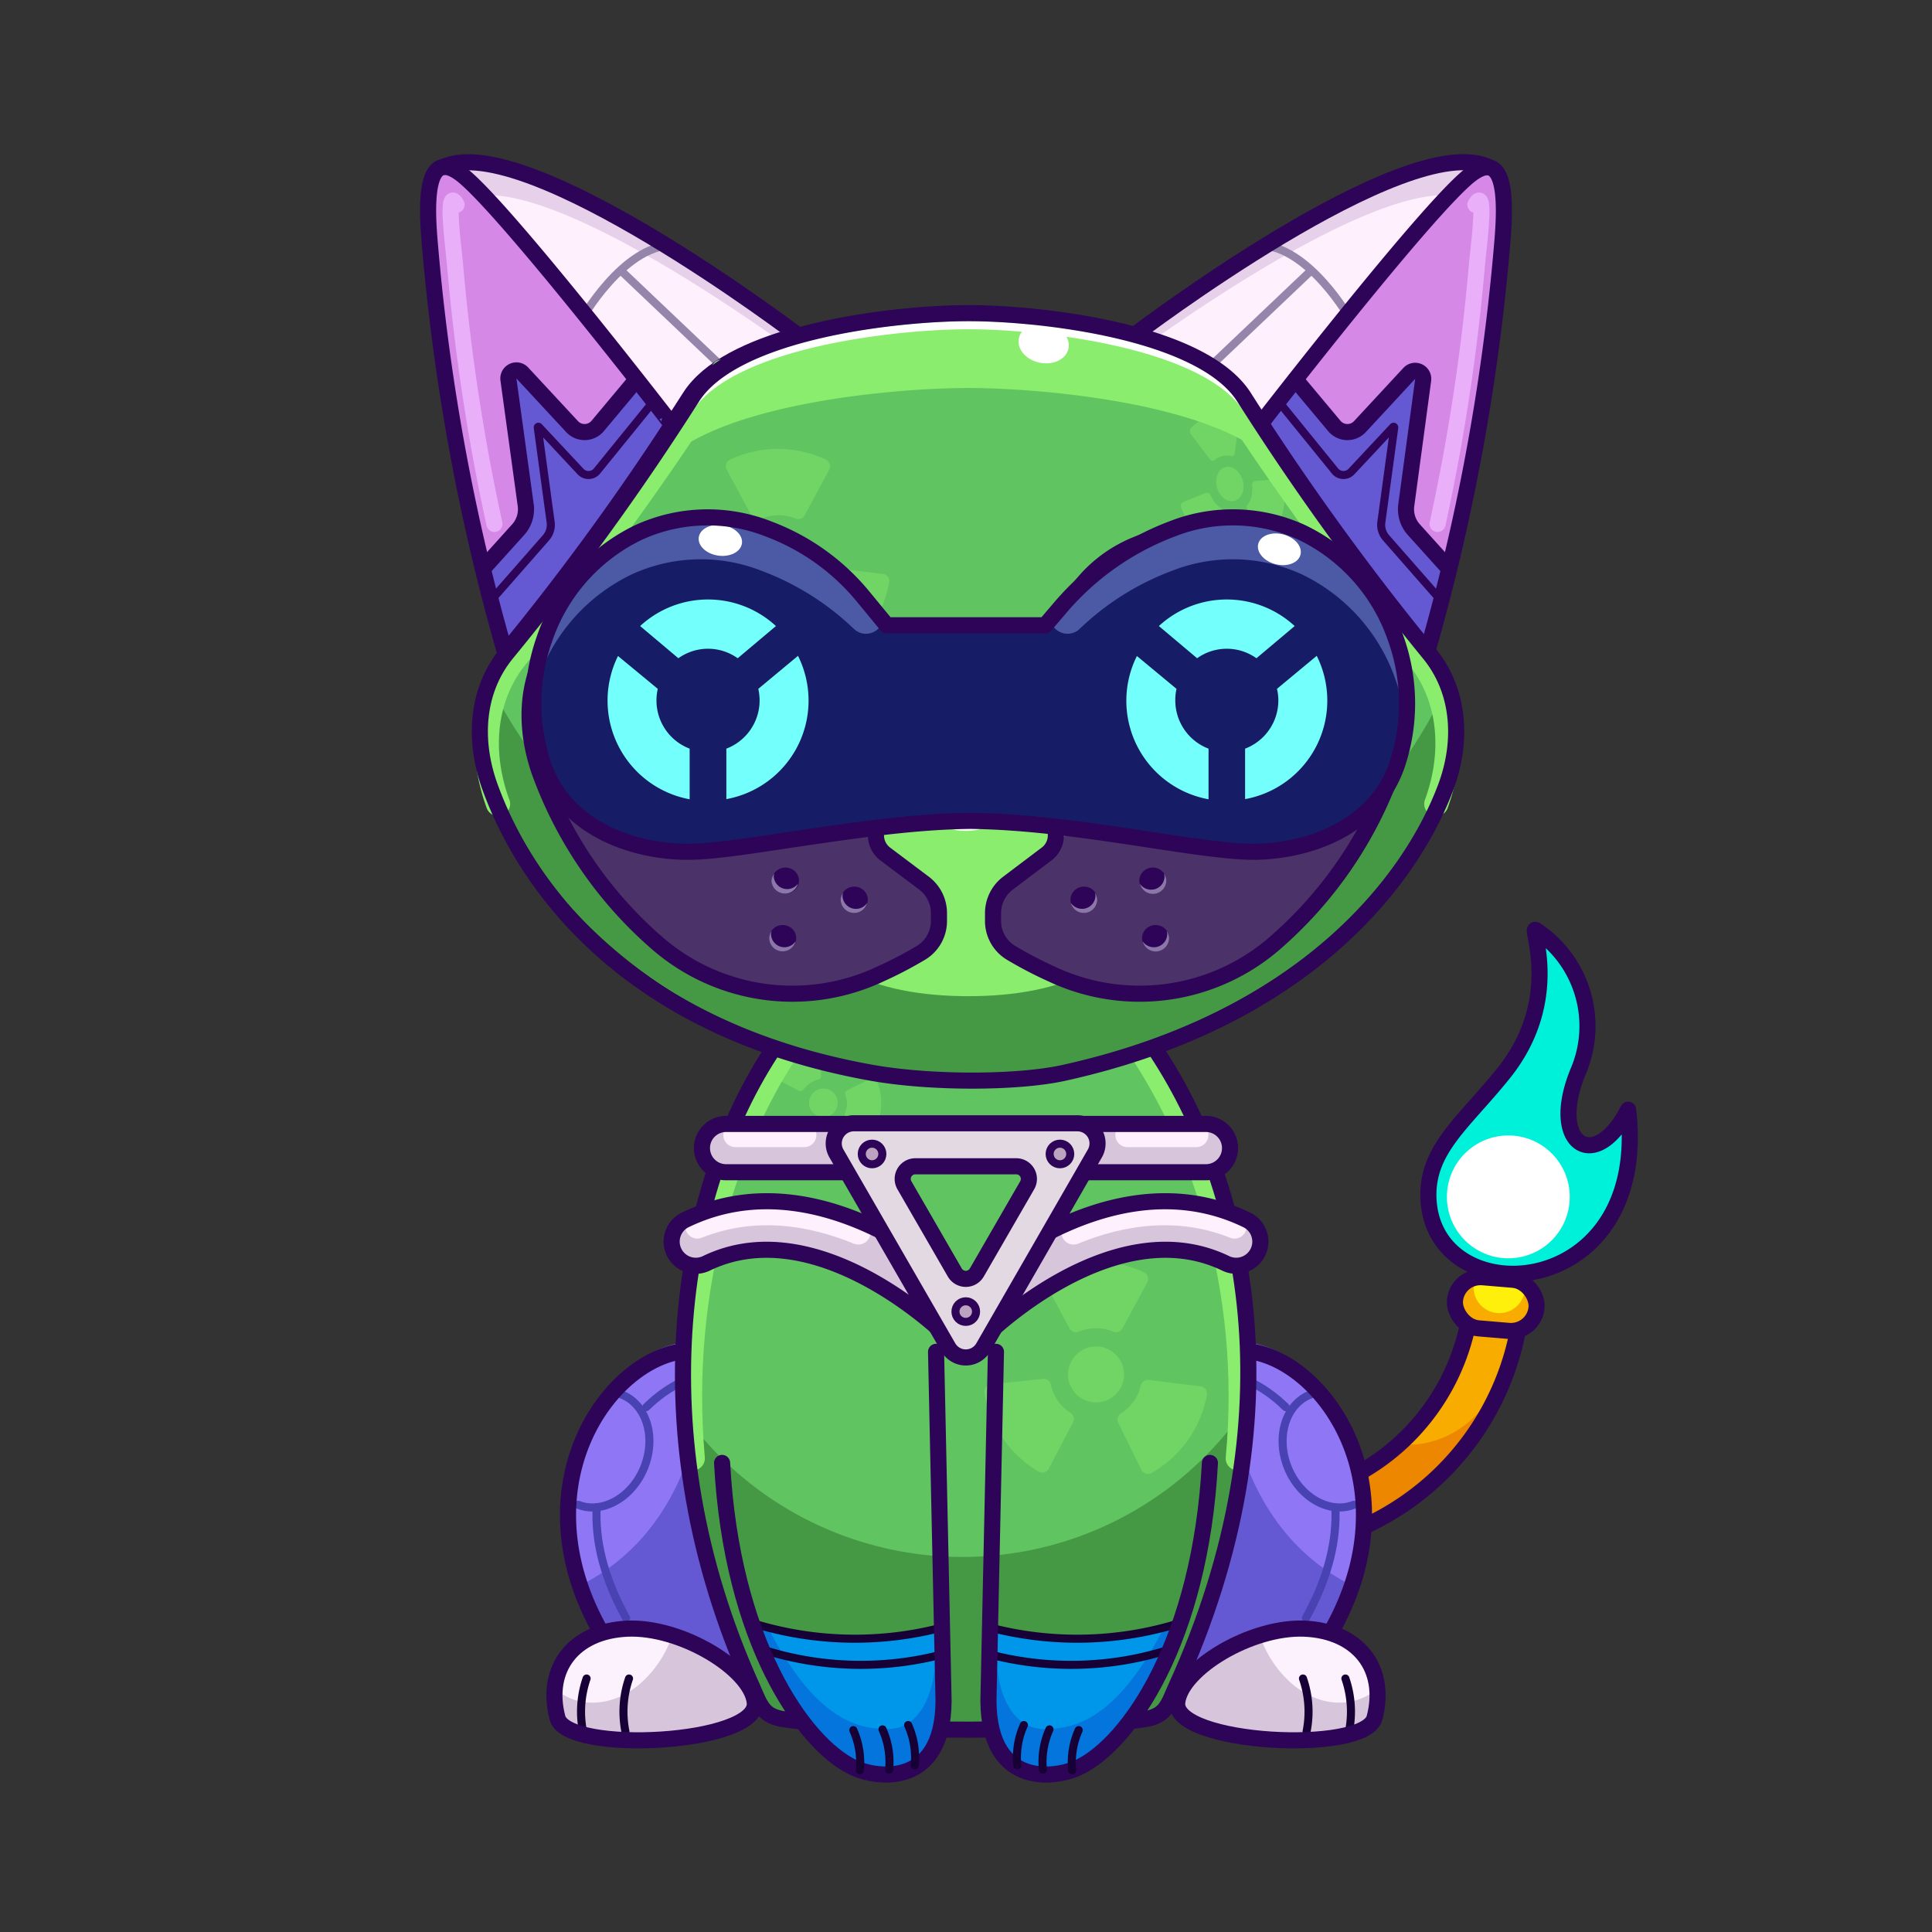 <svg xmlns="http://www.w3.org/2000/svg" viewBox="0 0 240 240">
  <rect x="0" y="0" width="240" height="240" fill="#333333" stroke="none"/>
  <svg id="tail" xmlns="http://www.w3.org/2000/svg" viewBox="0 0 240 240"><defs><style>.prefix__24YPWe06P_cls-1{fill:#f9ac00;}.prefix__24YPWe06P_cls-2{fill:#ed8700;}.prefix__24YPWe06P_cls-3{fill:#00f1d9;}.prefix__24YPWe06P_cls-4{fill:#fff;}.prefix__24YPWe06P_cls-5{fill:none;stroke:#2d0457;stroke-linecap:round;stroke-linejoin:round;stroke-width:2px;}.prefix__24YPWe06P_cls-6{fill:#fff00c;}</style></defs><g id="_01" data-name="01"><path class="prefix__24YPWe06P_cls-1" d="M152.82,192.58l.49-6.21a27.49,27.49,0,0,0,29.52-25.22l6.22.48A33.73,33.73,0,0,1,152.82,192.58Z"/><path class="prefix__24YPWe06P_cls-2" d="M176.43,179.37a7.45,7.45,0,0,1-2.54-.05,27.42,27.42,0,0,1-20.58,7.05l-.49,6.21a33.74,33.74,0,0,0,34.94-24C185.68,173.86,182.34,178.47,176.43,179.37Z"/><path class="prefix__24YPWe06P_cls-3" d="M196.09,133v0a14.31,14.31,0,0,0-5.31-17.47c-.83-.54,3.39,8.52-3.95,17.73-5,6.24-9.65,9.5-9.38,15.66.65,14.5,27.63,13,24.8-11.07C198.12,145.92,192.26,142.12,196.09,133Z"/><circle class="prefix__24YPWe06P_cls-4" cx="187.37" cy="148.68" r="7.63"/><path class="prefix__24YPWe06P_cls-5" d="M196.09,133v0a14.31,14.31,0,0,0-5.31-17.47c-.83-.54,3.39,8.52-3.95,17.73-5,6.24-9.65,9.5-9.38,15.66.65,14.5,27.63,13,24.8-11.07C198.12,145.92,192.26,142.12,196.09,133Z"/><path class="prefix__24YPWe06P_cls-5" d="M152.82,192.58l.49-6.21a27.49,27.49,0,0,0,29.52-25.22l6.22.48A33.73,33.73,0,0,1,152.82,192.58Z"/><rect class="prefix__24YPWe06P_cls-1" x="180.74" y="158.8" width="10.17" height="6.37" rx="3.19" transform="translate(14.22 -15) rotate(4.81)"/><path class="prefix__24YPWe06P_cls-6" d="M188.81,159.14c-1.73-.32-3.47-.58-5.21-.83a3.23,3.23,0,0,0-.54,1.5,3.19,3.19,0,0,0,6.35.54,3.31,3.31,0,0,0-.12-1.14Z"/><rect class="prefix__24YPWe06P_cls-5" x="180.74" y="158.8" width="10.17" height="6.37" rx="3.19" transform="translate(14.22 -15) rotate(4.81)"/></g></svg>
<svg id="ears" xmlns="http://www.w3.org/2000/svg" viewBox="0 0 240 240"><defs><style>.prefix_bXUrWaCcrH_cls-1{fill:#fff0fe;}.prefix_bXUrWaCcrH_cls-2{fill:#e6d0ea;}.prefix_bXUrWaCcrH_cls-3{fill:#d588e5;}.prefix_bXUrWaCcrH_cls-4{fill:#6559d3;}.prefix_bXUrWaCcrH_cls-5,.prefix_bXUrWaCcrH_cls-6,.prefix_bXUrWaCcrH_cls-7,.prefix_bXUrWaCcrH_cls-8{fill:none;}.prefix_bXUrWaCcrH_cls-5{stroke:#9685aa;stroke-miterlimit:10;}.prefix_bXUrWaCcrH_cls-6,.prefix_bXUrWaCcrH_cls-8{stroke:#2d0457;}.prefix_bXUrWaCcrH_cls-6,.prefix_bXUrWaCcrH_cls-7,.prefix_bXUrWaCcrH_cls-8{stroke-linecap:round;stroke-linejoin:round;}.prefix_bXUrWaCcrH_cls-6,.prefix_bXUrWaCcrH_cls-7{stroke-width:2px;}.prefix_bXUrWaCcrH_cls-7{stroke:#eaaff9;}</style></defs><g id="_07" data-name="07"><path class="prefix_bXUrWaCcrH_cls-1" d="M56.29,20.35A1.11,1.11,0,0,0,56,22L68.26,38.18,80.53,54.49a1.12,1.12,0,0,0,1.83,0c1.09-1.65,2.21-3.35,3.34-5.12,2.32-3.63,7.54-6.08,13.4-7.7h0S67.74,17.79,56.29,20.35Z"/><path class="prefix_bXUrWaCcrH_cls-2" d="M58.71,24.43c8.71-1.94,28.95,11.4,38.13,17.88.74-.24,1.5-.46,2.26-.68h0S67.74,17.79,56.29,20.35A1.11,1.11,0,0,0,56,22l2.28,3A1.08,1.08,0,0,1,58.71,24.43Z"/><path class="prefix_bXUrWaCcrH_cls-3" d="M83.48,53l-.17-.64S62.85,25.86,57.5,21.7,53.34,28,53.63,31.38a263.81,263.81,0,0,0,9.25,49.71A318.25,318.25,0,0,0,83.48,53Z"/><path class="prefix_bXUrWaCcrH_cls-4" d="M60.18,70.44l-.16.27c.81,3.32,1.71,6.79,2.73,10.38A318.62,318.62,0,0,0,83.34,53l-.17-.64s-1.62-2.1-4.06-5.2h0l-4.81,5.75a2.12,2.12,0,0,1-3.18.09l-6.19-6.63a1,1,0,0,0-1.72.82L65.27,62.8a3.8,3.8,0,0,1-1,3Z"/><path class="prefix_bXUrWaCcrH_cls-5" d="M72.22,39.72s5.13-9.12,11.26-9.26"/><path class="prefix_bXUrWaCcrH_cls-6" d="M99.1,41.63S65.34,16,55.08,20.74"/><path class="prefix_bXUrWaCcrH_cls-6" d="M60.18,70.44l4.14-4.59a3.8,3.8,0,0,0,1-3L63.16,47.15a1,1,0,0,1,1.72-.82L71.07,53a2.12,2.12,0,0,0,3.18-.09l4.81-5.75"/><line class="prefix_bXUrWaCcrH_cls-5" x1="77.09" y1="33.57" x2="89.49" y2="45.35"/><path class="prefix_bXUrWaCcrH_cls-6" d="M83.34,53l-.17-.64S62.72,25.86,57.37,21.7,53.21,28,53.49,31.38a264.19,264.19,0,0,0,9.26,49.71A318.62,318.62,0,0,0,83.34,53Z"/><path class="prefix_bXUrWaCcrH_cls-6" d="M99.1,41.63C93.24,43.25,88,45.7,85.7,49.33c-.79,1.24-1.58,2.45-2.36,3.63"/><path class="prefix_bXUrWaCcrH_cls-7" d="M56.72,25.43c-1.45-2.61-.36,5.5-.19,7.48a251.94,251.94,0,0,0,4.89,32.17"/><path class="prefix_bXUrWaCcrH_cls-8" d="M61,74.58l6.79-7.74a2.44,2.44,0,0,0,.61-2L66.8,53.1a.08.08,0,0,1,.14-.06l5.17,5.53a1.36,1.36,0,0,0,2,0l7.07-8.71"/><path class="prefix_bXUrWaCcrH_cls-1" d="M183.71,20.35A1.11,1.11,0,0,1,184,22L171.74,38.18,159.47,54.49a1.12,1.12,0,0,1-1.83,0c-1.09-1.65-2.21-3.35-3.34-5.12-2.32-3.63-7.54-6.08-13.4-7.7h0S172.26,17.79,183.71,20.35Z"/><path class="prefix_bXUrWaCcrH_cls-2" d="M181.29,24.43c-8.71-1.94-28.95,11.4-38.13,17.88-.74-.24-1.5-.46-2.26-.68h0s31.36-23.84,42.81-21.28A1.11,1.11,0,0,1,184,22l-2.28,3A1.08,1.08,0,0,0,181.29,24.43Z"/><path class="prefix_bXUrWaCcrH_cls-3" d="M156.52,53l.17-.64S177.15,25.86,182.5,21.7s4.16,6.32,3.87,9.68a263.81,263.81,0,0,1-9.25,49.71A318.25,318.25,0,0,1,156.52,53Z"/><path class="prefix_bXUrWaCcrH_cls-4" d="M179.82,70.44l.16.27c-.81,3.32-1.71,6.79-2.73,10.38A318.62,318.62,0,0,1,156.66,53l.17-.64s1.62-2.1,4.06-5.2h.05l4.81,5.75a2.12,2.12,0,0,0,3.18.09l6.19-6.63a1,1,0,0,1,1.72.82L174.73,62.8a3.8,3.8,0,0,0,1,3Z"/><path class="prefix_bXUrWaCcrH_cls-5" d="M167.78,39.72s-5.13-9.12-11.26-9.26"/><path class="prefix_bXUrWaCcrH_cls-6" d="M140.9,41.63s33.76-25.67,44-20.89"/><path class="prefix_bXUrWaCcrH_cls-6" d="M179.82,70.44l-4.14-4.59a3.8,3.8,0,0,1-1-3l2.11-15.65a1,1,0,0,0-1.72-.82L168.93,53a2.12,2.12,0,0,1-3.18-.09l-4.81-5.75"/><line class="prefix_bXUrWaCcrH_cls-5" x1="162.91" y1="33.57" x2="150.51" y2="45.35"/><path class="prefix_bXUrWaCcrH_cls-6" d="M156.66,53l.17-.64s20.45-26.46,25.8-30.62,4.16,6.32,3.88,9.68a264.19,264.19,0,0,1-9.26,49.71A318.62,318.62,0,0,1,156.66,53Z"/><path class="prefix_bXUrWaCcrH_cls-6" d="M140.9,41.63c5.86,1.62,11.08,4.07,13.4,7.7.79,1.24,1.58,2.45,2.36,3.63"/><path class="prefix_bXUrWaCcrH_cls-7" d="M183.28,25.43c1.45-2.61.36,5.5.19,7.48a251.94,251.94,0,0,1-4.89,32.17"/><path class="prefix_bXUrWaCcrH_cls-8" d="M179,74.58l-6.79-7.74a2.44,2.44,0,0,1-.61-2L173.2,53.1a.08.08,0,0,0-.14-.06l-5.17,5.53a1.36,1.36,0,0,1-2,0l-7.07-8.71"/></g></svg>
<svg id="legs" xmlns="http://www.w3.org/2000/svg" viewBox="0 0 240 240"><defs><style>.prefix_CAe4dKnEvM_cls-1{fill:#8e76f4;}.prefix_CAe4dKnEvM_cls-2,.prefix_CAe4dKnEvM_cls-4,.prefix_CAe4dKnEvM_cls-7{fill:none;stroke-linecap:round;stroke-linejoin:round;}.prefix_CAe4dKnEvM_cls-2{stroke:#4842b2;}.prefix_CAe4dKnEvM_cls-3{fill:#6559d3;}.prefix_CAe4dKnEvM_cls-4{stroke:#2d0457;stroke-width:2px;}.prefix_CAe4dKnEvM_cls-5{fill:#fcf2fd;}.prefix_CAe4dKnEvM_cls-6{fill:#d7c6db;}.prefix_CAe4dKnEvM_cls-7{stroke:#170035;}</style></defs><g id="_01" data-name="01"><path class="prefix_CAe4dKnEvM_cls-1" d="M88.86,166.59a16.87,16.87,0,0,0-4.85.34c-10.34,2.22-21.75,21.25-4.72,41.29l22.64-.21Z"/><path class="prefix_CAe4dKnEvM_cls-2" d="M71.83,186.93c3,1.19,6.73-.91,8.22-4.7s.21-7.82-2.85-9"/><path class="prefix_CAe4dKnEvM_cls-3" d="M88.86,166.59q-.47,0-.93,0c-.33,12.3-4.25,24.25-15.53,30.2a38.22,38.22,0,0,0,6.89,11.46l22.64-.21Z"/><path class="prefix_CAe4dKnEvM_cls-4" d="M88.86,167.62A17.23,17.23,0,0,0,84,168c-10.34,2.23-21.75,21.25-4.72,41.29"/><path class="prefix_CAe4dKnEvM_cls-5" d="M93.76,211.49c.56,5.19-23.31,6.45-24.51,1.91-1.6-6.11,2-10.78,8.67-11.08S93.32,207.29,93.76,211.49Z"/><path class="prefix_CAe4dKnEvM_cls-6" d="M83.5,203.16a13.76,13.76,0,0,1-4.12,6.11c-3.33,2.77-7.49,3-10.46.53a10.59,10.59,0,0,0,.33,3.6c1.2,4.54,25.07,3.28,24.51-1.91C93.44,208.42,88.65,204.78,83.5,203.16Z"/><path class="prefix_CAe4dKnEvM_cls-7" d="M72.87,208.51a12.6,12.6,0,0,0-.45,6.57"/><path class="prefix_CAe4dKnEvM_cls-7" d="M78.14,208.51a12.6,12.6,0,0,0-.45,6.57"/><path class="prefix_CAe4dKnEvM_cls-2" d="M80.28,174.8c2.82-2.78,6.23-4.28,8.8-4.28"/><path class="prefix_CAe4dKnEvM_cls-2" d="M77.78,201c-2.87-5.15-3.86-9.77-3.66-13.75"/><path class="prefix_CAe4dKnEvM_cls-4" d="M93.76,211.49c.56,5.19-23.31,6.45-24.51,1.91-1.6-6.11,2-10.78,8.67-11.08S93.32,207.29,93.76,211.49Z"/><path class="prefix_CAe4dKnEvM_cls-1" d="M151.14,166.59a16.87,16.87,0,0,1,4.85.34c10.34,2.22,21.75,21.25,4.72,41.29L138.07,208Z"/><path class="prefix_CAe4dKnEvM_cls-2" d="M168.17,186.93c-3,1.19-6.73-.91-8.22-4.7s-.21-7.82,2.85-9"/><path class="prefix_CAe4dKnEvM_cls-3" d="M151.14,166.59q.47,0,.93,0c.33,12.3,4.25,24.25,15.53,30.2a38.22,38.22,0,0,1-6.89,11.46L138.07,208Z"/><path class="prefix_CAe4dKnEvM_cls-4" d="M151.14,167.62A17.23,17.23,0,0,1,156,168c10.34,2.23,21.75,21.25,4.72,41.29"/><path class="prefix_CAe4dKnEvM_cls-5" d="M146.24,211.49c-.56,5.19,23.31,6.45,24.51,1.91,1.6-6.11-2-10.78-8.67-11.08S146.68,207.29,146.24,211.49Z"/><path class="prefix_CAe4dKnEvM_cls-6" d="M156.5,203.16a13.76,13.76,0,0,0,4.12,6.11c3.33,2.77,7.49,3,10.46.53a10.59,10.59,0,0,1-.33,3.6c-1.2,4.54-25.07,3.28-24.51-1.91C146.56,208.42,151.35,204.78,156.5,203.16Z"/><path class="prefix_CAe4dKnEvM_cls-7" d="M167.13,208.51a12.6,12.6,0,0,1,.45,6.57"/><path class="prefix_CAe4dKnEvM_cls-7" d="M161.86,208.51a12.6,12.6,0,0,1,.45,6.57"/><path class="prefix_CAe4dKnEvM_cls-2" d="M159.72,174.8c-2.82-2.78-6.23-4.28-8.8-4.28"/><path class="prefix_CAe4dKnEvM_cls-2" d="M162.22,201c2.87-5.15,3.86-9.77,3.66-13.75"/><path class="prefix_CAe4dKnEvM_cls-4" d="M146.24,211.49c-.56,5.19,23.31,6.45,24.51,1.91,1.6-6.11-2-10.78-8.67-11.08S146.68,207.29,146.24,211.49Z"/></g></svg>
<svg id="body" xmlns="http://www.w3.org/2000/svg" viewBox="0 0 240 240"><defs><style>.prefix_NvSDiaKnx1_cls-1{fill:#60c460;}.prefix_NvSDiaKnx1_cls-2{fill:#459945;}.prefix_NvSDiaKnx1_cls-3,.prefix_NvSDiaKnx1_cls-4{fill:none;stroke-linecap:round;}.prefix_NvSDiaKnx1_cls-3{stroke:#8aed6e;stroke-miterlimit:10;stroke-width:3px;}.prefix_NvSDiaKnx1_cls-4{stroke:#2d0457;stroke-linejoin:round;stroke-width:2px;}.prefix_NvSDiaKnx1_cls-5{opacity:0.4;}.prefix_NvSDiaKnx1_cls-6{fill:#8aed6e;}</style></defs><g id="_03" data-name="03"><path class="prefix_NvSDiaKnx1_cls-1" d="M97.45,128.28c-12,17.69-17.3,44.53-5.5,77.82.83,2.34,1.64,6.49,4.27,6.86,12.8,1.78,36.29,1.6,47.17,0,2.63-.39,3.37-2.81,4.2-5.16,11.86-33.45,6.55-62.11-5.61-79.78"/><path class="prefix_NvSDiaKnx1_cls-2" d="M119.56,193.41A42.57,42.57,0,0,1,85.3,176.14a111.33,111.33,0,0,0,6.44,30.23c.83,2.35,1.63,6.49,4.26,6.86,12.8,1.79,36.29,1.61,47.18,0,2.63-.39,3.36-2.81,4.19-5.15A112.41,112.41,0,0,0,153.91,176,42.57,42.57,0,0,1,119.56,193.41Z"/><path class="prefix_NvSDiaKnx1_cls-3" d="M153.76,181.16c2-21.31-4.51-40.11-13.06-52.19"/><path class="prefix_NvSDiaKnx1_cls-3" d="M86.06,181.16C84.2,160.05,90.24,141,98.77,129"/><path class="prefix_NvSDiaKnx1_cls-4" d="M96.79,129.23c-12.39,17.69-17.69,48.7-3.31,80.43,1,2.28,1.34,3.56,4,3.93,13.18,1.79,33.36,1.61,44.57,0,2.7-.39,3-1.66,4-3.93,15.38-33.64,9-63-3.49-80.69"/><g class="prefix_NvSDiaKnx1_cls-5"><circle class="prefix_NvSDiaKnx1_cls-6" cx="136.15" cy="170.74" r="3.48"/><path class="prefix_NvSDiaKnx1_cls-6" d="M136.15,165a5.63,5.63,0,0,1,2.14.42.91.91,0,0,0,1.15-.41l3.07-5.69a.91.91,0,0,0-.39-1.26,14,14,0,0,0-11.94,0,.91.91,0,0,0-.39,1.26l3.07,5.69a.9.9,0,0,0,1.14.41A5.72,5.72,0,0,1,136.15,165Z"/><path class="prefix_NvSDiaKnx1_cls-6" d="M140.83,174.08a5.8,5.8,0,0,1-1.58,1.51.91.91,0,0,0-.33,1.17l2.85,5.8A.91.91,0,0,0,143,183a14,14,0,0,0,6.93-9.73.91.91,0,0,0-.8-1.05l-6.41-.8a.91.91,0,0,0-1,.69A5.78,5.78,0,0,1,140.83,174.08Z"/><path class="prefix_NvSDiaKnx1_cls-6" d="M131.4,174a5.64,5.64,0,0,1-.86-2,.91.91,0,0,0-1-.71l-6.43.67a.91.91,0,0,0-.82,1,14,14,0,0,0,6.74,9.86.92.92,0,0,0,1.26-.39l3-5.74a.91.91,0,0,0-.3-1.18A5.67,5.67,0,0,1,131.4,174Z"/></g><g class="prefix_NvSDiaKnx1_cls-5"><circle class="prefix_NvSDiaKnx1_cls-6" cx="102.28" cy="137" r="1.78"/><path class="prefix_NvSDiaKnx1_cls-6" d="M100.64,134.55a2.87,2.87,0,0,1,1-.43.46.46,0,0,0,.37-.51l-.31-3.29a.46.46,0,0,0-.53-.43,7.13,7.13,0,0,0-5.08,3.41.46.46,0,0,0,.19.64l2.93,1.55a.47.47,0,0,0,.61-.15A3,3,0,0,1,100.64,134.55Z"/><path class="prefix_NvSDiaKnx1_cls-6" d="M105.23,137.09a2.85,2.85,0,0,1-.25,1.09.46.46,0,0,0,.2.59l2.86,1.66a.46.46,0,0,0,.65-.18,7,7,0,0,0,.78-3,7.23,7.23,0,0,0-.59-3.08.48.48,0,0,0-.64-.22l-3,1.49a.46.46,0,0,0-.23.58A3.15,3.15,0,0,1,105.23,137.09Z"/><path class="prefix_NvSDiaKnx1_cls-6" d="M101.18,139.73a3,3,0,0,1-.94-.6.45.45,0,0,0-.62,0l-2.55,2.11a.48.48,0,0,0,0,.68,7.21,7.21,0,0,0,5.68,2.28.47.47,0,0,0,.42-.53l-.37-3.29a.46.46,0,0,0-.47-.41A2.88,2.88,0,0,1,101.18,139.73Z"/></g></g></svg>
<svg id="hands" xmlns="http://www.w3.org/2000/svg" viewBox="0 0 240 240"><defs><style>.prefix_HLzRXhNn13_cls-1{fill:#0096ea;}.prefix_HLzRXhNn13_cls-2{fill:#0375dd;}.prefix_HLzRXhNn13_cls-3,.prefix_HLzRXhNn13_cls-4{fill:none;stroke-linecap:round;stroke-linejoin:round;}.prefix_HLzRXhNn13_cls-3{stroke:#170035;}.prefix_HLzRXhNn13_cls-4{stroke:#2d0457;stroke-width:2px;}</style></defs><g id="_01" data-name="01"><path class="prefix_HLzRXhNn13_cls-1" d="M146,202.67c-6.67,15.53-12.63,17.3-17,17.3s-7.08-5.45-5.72-15.53c.64-4.7-.84-.73,9-.54C146.26,204.17,147.86,198.32,146,202.67Z"/><path class="prefix_HLzRXhNn13_cls-2" d="M144.75,201.9c-5.84,11.46-11,12.89-15,12.89s-6.52-4.42-6-12.63c-.36,0-.3.51-.54,2.28C121.88,214.52,124.56,220,129,220s10.36-1.77,17-17.3C147,200.38,147,200.92,144.75,201.9Z"/><path class="prefix_HLzRXhNn13_cls-3" d="M122.59,205.42a40.11,40.11,0,0,0,22.94-.59"/><path class="prefix_HLzRXhNn13_cls-3" d="M122.58,202.07a42.84,42.84,0,0,0,24.52-.62"/><path class="prefix_HLzRXhNn13_cls-4" d="M123.72,167.93l-.91,42.23c-.52,12,8.16,10.85,11.19,9.4,6.27-3,15.12-15.8,16.3-37.83"/><path class="prefix_HLzRXhNn13_cls-3" d="M126.37,219.29a9.88,9.88,0,0,1,.82-5"/><path class="prefix_HLzRXhNn13_cls-3" d="M129.55,219.83a9.88,9.88,0,0,1,.82-5"/><path class="prefix_HLzRXhNn13_cls-3" d="M133.19,219.92a9.89,9.89,0,0,1,.81-5"/><path class="prefix_HLzRXhNn13_cls-1" d="M94,202.67c6.67,15.53,12.63,17.3,17,17.3s7.08-5.45,5.72-15.53c-.64-4.7.84-.73-9-.54C93.74,204.17,92.14,198.32,94,202.67Z"/><path class="prefix_HLzRXhNn13_cls-2" d="M95.25,201.9c5.84,11.46,11,12.89,15,12.89s6.52-4.42,6-12.63c.36,0,.3.51.54,2.28C118.12,214.52,115.44,220,111,220s-10.36-1.77-17-17.3C93,200.38,93,200.92,95.25,201.9Z"/><path class="prefix_HLzRXhNn13_cls-3" d="M117.41,205.42a40.11,40.11,0,0,1-22.94-.59"/><path class="prefix_HLzRXhNn13_cls-3" d="M117.42,202.07a42.84,42.84,0,0,1-24.52-.62"/><path class="prefix_HLzRXhNn13_cls-4" d="M116.28,167.93l.91,42.23c.52,12-8.16,10.85-11.19,9.4-6.27-3-15.12-15.8-16.3-37.83"/><path class="prefix_HLzRXhNn13_cls-3" d="M113.63,219.29a9.88,9.88,0,0,0-.82-5"/><path class="prefix_HLzRXhNn13_cls-3" d="M110.45,219.83a9.88,9.88,0,0,0-.82-5"/><path class="prefix_HLzRXhNn13_cls-3" d="M106.81,219.92a9.89,9.89,0,0,0-.81-5"/></g></svg>
<svg id="necklace" xmlns="http://www.w3.org/2000/svg" viewBox="0 0 240 240"><defs><style>.prefix_XQwgRNjsAb_cls-1{fill:#d7c6db;}.prefix_XQwgRNjsAb_cls-2,.prefix_XQwgRNjsAb_cls-3,.prefix_XQwgRNjsAb_cls-6{fill:none;}.prefix_XQwgRNjsAb_cls-2{stroke:#fff0fe;stroke-width:3px;}.prefix_XQwgRNjsAb_cls-2,.prefix_XQwgRNjsAb_cls-3{stroke-linecap:round;stroke-linejoin:round;}.prefix_XQwgRNjsAb_cls-3,.prefix_XQwgRNjsAb_cls-6{stroke:#2d0457;}.prefix_XQwgRNjsAb_cls-3{stroke-width:2px;}.prefix_XQwgRNjsAb_cls-4{fill:#e3d9e2;}.prefix_XQwgRNjsAb_cls-5{fill:#bca4c1;}.prefix_XQwgRNjsAb_cls-6{stroke-miterlimit:10;}</style></defs><g id="_06" data-name="06"><path class="prefix_XQwgRNjsAb_cls-1" d="M120,167.06a3,3,0,0,1-2.11-.87,3,3,0,0,1,0-4.24c.77-.78,19.07-19,36.9-10.45a3,3,0,1,1-2.59,5.41c-14-6.71-29.88,9.1-30,9.26A3,3,0,0,1,120,167.06Z"/><path class="prefix_XQwgRNjsAb_cls-2" d="M133.36,153.1c5.92-2.42,12.94-3.56,20-.74"/><path class="prefix_XQwgRNjsAb_cls-3" d="M120,167.06a3,3,0,0,1-2.11-.87,3,3,0,0,1,0-4.24c.77-.78,19.07-19,36.9-10.45a3,3,0,1,1-2.59,5.41c-14-6.71-29.88,9.1-30,9.26A3,3,0,0,1,120,167.06Z"/><path class="prefix_XQwgRNjsAb_cls-1" d="M149.8,145.62H134.35a3,3,0,0,1,0-6H149.8a3,3,0,0,1,0,6Z"/><line class="prefix_XQwgRNjsAb_cls-2" x1="140.05" y1="141" x2="148.61" y2="141"/><path class="prefix_XQwgRNjsAb_cls-3" d="M149.8,145.62H134.35a3,3,0,0,1,0-6H149.8a3,3,0,0,1,0,6Z"/><path class="prefix_XQwgRNjsAb_cls-1" d="M120,167.06a3,3,0,0,0,2.11-.87,3,3,0,0,0,0-4.24c-.77-.78-19.07-19-36.9-10.45a3,3,0,1,0,2.59,5.41c14-6.71,29.88,9.1,30,9.26A3,3,0,0,0,120,167.06Z"/><path class="prefix_XQwgRNjsAb_cls-2" d="M106.63,153.1c-5.92-2.42-12.94-3.56-20-.74"/><path class="prefix_XQwgRNjsAb_cls-3" d="M120,167.06a3,3,0,0,0,2.11-.87,3,3,0,0,0,0-4.24c-.77-.78-19.07-19-36.9-10.45a3,3,0,1,0,2.59,5.41c14-6.71,29.88,9.1,30,9.26A3,3,0,0,0,120,167.06Z"/><path class="prefix_XQwgRNjsAb_cls-1" d="M90.2,145.62h15.45a3,3,0,0,0,0-6H90.2a3,3,0,0,0,0,6Z"/><line class="prefix_XQwgRNjsAb_cls-2" x1="91.35" y1="141" x2="99.91" y2="141"/><path class="prefix_XQwgRNjsAb_cls-3" d="M90.2,145.62h15.45a3,3,0,0,0,0-6H90.2a3,3,0,0,0,0,6Z"/><path class="prefix_XQwgRNjsAb_cls-4" d="M103.91,143.3l13.89,24.07a2.51,2.51,0,0,0,4.35,0L136,143.3a2.5,2.5,0,0,0-2.17-3.76H106.08A2.5,2.5,0,0,0,103.91,143.3Zm11.41,1.58h9.31a2.5,2.5,0,0,1,2.17,3.75l-4.65,8.06a2.51,2.51,0,0,1-4.35,0l-4.65-8.06A2.5,2.5,0,0,1,115.32,144.88Z"/><path class="prefix_XQwgRNjsAb_cls-3" d="M103.91,143.3l13.89,24.07a2.51,2.51,0,0,0,4.35,0L136,143.3a2.5,2.5,0,0,0-2.17-3.76H106.08A2.5,2.5,0,0,0,103.91,143.3Zm9.81,1.58h12.51a1.57,1.57,0,0,1,1.37,2.36l-6.26,10.84a1.58,1.58,0,0,1-2.73,0l-6.26-10.84A1.57,1.57,0,0,1,113.72,144.88Z"/><circle class="prefix_XQwgRNjsAb_cls-5" cx="131.67" cy="143.35" r="1.28"/><circle class="prefix_XQwgRNjsAb_cls-5" cx="119.97" cy="162.93" r="1.28"/><circle class="prefix_XQwgRNjsAb_cls-5" cx="108.33" cy="143.35" r="1.28"/><circle class="prefix_XQwgRNjsAb_cls-6" cx="131.67" cy="143.35" r="1.28"/><circle class="prefix_XQwgRNjsAb_cls-6" cx="119.97" cy="162.93" r="1.28"/><circle class="prefix_XQwgRNjsAb_cls-6" cx="108.33" cy="143.35" r="1.28"/></g></svg>
<svg id="head" xmlns="http://www.w3.org/2000/svg" viewBox="0 0 240 240"><defs><style>.prefix_HnzjtrIjQ-_cls-1{fill:#60c460;}.prefix_HnzjtrIjQ-_cls-2{fill:#459945;}.prefix_HnzjtrIjQ-_cls-3{fill:#8aed6e;}.prefix_HnzjtrIjQ-_cls-4{fill:#fff;}.prefix_HnzjtrIjQ-_cls-5,.prefix_HnzjtrIjQ-_cls-6,.prefix_HnzjtrIjQ-_cls-7{fill:none;stroke-linecap:round;}.prefix_HnzjtrIjQ-_cls-5{stroke:#8aed6e;stroke-width:3px;}.prefix_HnzjtrIjQ-_cls-5,.prefix_HnzjtrIjQ-_cls-6{stroke-miterlimit:10;}.prefix_HnzjtrIjQ-_cls-6{stroke:#fff;}.prefix_HnzjtrIjQ-_cls-7{stroke:#2d0457;stroke-linejoin:round;stroke-width:2px;}.prefix_HnzjtrIjQ-_cls-8{opacity:0.4;}</style></defs><g id="_03" data-name="03"><path class="prefix_HnzjtrIjQ-_cls-1" d="M177.9,82.38a3.45,3.45,0,0,1-.77-1.72,327.5,327.5,0,0,1-22.6-31.33c-5.27-8.24-25.48-10.44-34.27-10.43S91.27,41.09,86,49.33A326.87,326.87,0,0,1,63.58,80.44c-1.61,4.3-4.14,5.23-4.47,9.8,0,.28,1.7,4.08,1.72,4.36.55,2.22,1.19,4.43,1.86,6.62,6.13,11.13,19,26,45.66,32.05a55.67,55.67,0,0,0,23.83,0c29.52-6.77,42.2-24.27,47.44-35.55C180.73,92.37,181.29,86.45,177.9,82.38Z"/><path class="prefix_HnzjtrIjQ-_cls-2" d="M179.62,85.42c-5.23,11.28-17.9,28.8-47.44,35.57a55.67,55.67,0,0,1-23.83,0c-28.17-6.46-41.94-24.88-47.61-36.16-.46,2.22-1.46,3.13-1.63,5.41,0,.27,1.7,4.09,1.72,4.35.55,2.23,1.19,4.44,1.86,6.64,6.13,11.12,19,25.94,45.66,32a55.67,55.67,0,0,0,23.83,0c29.52-6.77,42.2-24.27,47.44-35.55C180.47,93.58,181,89.11,179.62,85.42Z"/><path class="prefix_HnzjtrIjQ-_cls-3" d="M174.89,77.9a335.92,335.92,0,0,1-20.36-28.57c-5.27-8.24-25.48-10.44-34.27-10.43S91.27,41.09,86,49.33C78.26,61.4,71.36,70.69,66.28,77.1c-.28.64-.57,1.27-.86,1.91,4.67-5.55,10.1-12.35,15.94-20.38,6-8.24,28.92-10.43,38.9-10.43s32.92,2.19,38.91,10.43,11.35,14.94,16.05,20.51C175.1,78.73,175,78.31,174.89,77.9Z"/><ellipse class="prefix_HnzjtrIjQ-_cls-4" cx="129.64" cy="42.65" rx="2.45" ry="3.15" transform="translate(62.34 161.38) rotate(-78.66)"/><path class="prefix_HnzjtrIjQ-_cls-5" d="M178.42,99.87c2.31-6.3,1.89-13.26-2.4-18.43a360.71,360.71,0,0,1-25.51-35.31"/><path class="prefix_HnzjtrIjQ-_cls-5" d="M61.87,99.87c-2.32-6.3-1.89-13.26,2.39-18.43A362.1,362.1,0,0,0,89.78,46.13"/><path class="prefix_HnzjtrIjQ-_cls-6" d="M175.53,79.4a337.6,337.6,0,0,1-20.59-28.57c-5.34-8.24-25.79-10.44-34.68-10.43S90.92,42.59,85.58,50.83a335.45,335.45,0,0,1-20,27.76"/><path class="prefix_HnzjtrIjQ-_cls-7" d="M132.18,133.27c29.61-6.55,43-23.58,47.46-35.6,2.08-5.67,1.7-11.93-2.16-16.58a326.53,326.53,0,0,1-22.95-31.76c-5.27-8.24-25.48-10.44-34.27-10.43S91.27,41.09,86,49.33A324.81,324.81,0,0,1,63,81.09c-3.85,4.65-4.2,10.89-2.16,16.58,4.63,12.87,17.61,30.26,47.47,35.6C115.56,134.56,126.35,134.56,132.18,133.27Z"/><path class="prefix_HnzjtrIjQ-_cls-3" d="M141.29,110.83c0,9.11-9.41,12.92-21,12.92s-21-3.81-21-12.92,9.41-16.5,21-16.5S141.29,101.72,141.29,110.83Z"/><g class="prefix_HnzjtrIjQ-_cls-8"><ellipse class="prefix_HnzjtrIjQ-_cls-3" cx="152.78" cy="60.13" rx="1.66" ry="2.17" transform="translate(-10.63 44.15) rotate(-15.9)"/><path class="prefix_HnzjtrIjQ-_cls-3" d="M151.86,56.66a2.24,2.24,0,0,1,1.06,0,.39.39,0,0,0,.46-.38l.51-3.79a.67.67,0,0,0-.38-.72,5.37,5.37,0,0,0-3-.11,5.23,5.23,0,0,0-2.55,1.5.65.65,0,0,0,0,.8l2.33,3.08a.4.4,0,0,0,.59.12A2.24,2.24,0,0,1,151.86,56.66Z"/><path class="prefix_HnzjtrIjQ-_cls-3" d="M155.48,61.61a3.22,3.22,0,0,1-.5,1.09.67.67,0,0,0,0,.74l2.24,3.18c.18.25.48.31.65.1a7.46,7.46,0,0,0,1.45-3,10.11,10.11,0,0,0,.2-3.68.57.57,0,0,0-.54-.54l-3.09.26a.45.45,0,0,0-.35.53A4.44,4.44,0,0,1,155.48,61.61Z"/><path class="prefix_HnzjtrIjQ-_cls-3" d="M151.1,62.64a4.07,4.07,0,0,1-.72-1.11.46.46,0,0,0-.57-.31l-2.87,1.15a.55.55,0,0,0-.21.72,10.63,10.63,0,0,0,2,3.16,8.06,8.06,0,0,0,2.74,2,.39.39,0,0,0,.52-.38l.45-3.81a.67.67,0,0,0-.32-.68A3.34,3.34,0,0,1,151.1,62.64Z"/></g><g class="prefix_HnzjtrIjQ-_cls-8"><circle class="prefix_HnzjtrIjQ-_cls-3" cx="96.67" cy="69.79" r="3.48"/><path class="prefix_HnzjtrIjQ-_cls-3" d="M96.67,64a5.72,5.72,0,0,1,2.15.42.9.9,0,0,0,1.14-.41L103,58.36a.91.91,0,0,0-.39-1.26,14,14,0,0,0-11.94,0,.91.91,0,0,0-.39,1.26l3.07,5.69a.91.91,0,0,0,1.15.41A5.63,5.63,0,0,1,96.67,64Z"/><path class="prefix_HnzjtrIjQ-_cls-3" d="M101.35,73.13a5.8,5.8,0,0,1-1.58,1.51.92.92,0,0,0-.33,1.17l2.85,5.8a.91.91,0,0,0,1.25.42,13.94,13.94,0,0,0,4.55-4.09,13.71,13.71,0,0,0,2.38-5.64.91.91,0,0,0-.8-1l-6.41-.8a.91.91,0,0,0-1,.69A5.78,5.78,0,0,1,101.35,73.13Z"/><path class="prefix_HnzjtrIjQ-_cls-3" d="M91.92,73a5.83,5.83,0,0,1-.86-2,.91.91,0,0,0-1-.71L83.64,71a.91.91,0,0,0-.82,1,14,14,0,0,0,6.74,9.86.92.92,0,0,0,1.26-.39l3-5.74a.9.9,0,0,0-.3-1.18A5.67,5.67,0,0,1,91.92,73Z"/></g><g class="prefix_HnzjtrIjQ-_cls-8"><circle class="prefix_HnzjtrIjQ-_cls-3" cx="147.13" cy="100.55" r="2.32"/><path class="prefix_HnzjtrIjQ-_cls-3" d="M144.25,98a4,4,0,0,1,1.16-.89.6.6,0,0,0,.29-.75l-1.49-4.05a.61.61,0,0,0-.81-.36,9.33,9.33,0,0,0-5.26,6,.61.61,0,0,0,.46.76l4.2,1a.61.61,0,0,0,.72-.39A3.74,3.74,0,0,1,144.25,98Z"/><path class="prefix_HnzjtrIjQ-_cls-3" d="M150.87,99.67a3.81,3.81,0,0,1,.06,1.46.6.6,0,0,0,.44.68l4.16,1.13a.61.61,0,0,0,.77-.44,9.34,9.34,0,0,0-1.82-7.76.61.61,0,0,0-.88-.07l-3.23,2.87a.61.61,0,0,0-.1.8A3.66,3.66,0,0,1,150.87,99.67Z"/><path class="prefix_HnzjtrIjQ-_cls-3" d="M146.67,104.36a3.79,3.79,0,0,1-1.39-.45.6.6,0,0,0-.79.18l-2.5,3.52a.6.6,0,0,0,.15.86,9.33,9.33,0,0,0,7.92,1,.62.62,0,0,0,.36-.81l-1.57-4a.6.6,0,0,0-.73-.36A3.9,3.9,0,0,1,146.67,104.36Z"/></g></g></svg>
<svg id="mask" xmlns="http://www.w3.org/2000/svg" viewBox="0 0 240 240"><defs><style>.prefix_gq8z1GdqRf_cls-1{fill:#4b3268;}.prefix_gq8z1GdqRf_cls-2{fill:#8c78a8;}.prefix_gq8z1GdqRf_cls-3{fill:#4c59a5;}.prefix_gq8z1GdqRf_cls-4{fill:none;stroke:#2d0457;stroke-linecap:round;stroke-linejoin:round;stroke-width:2px;}.prefix_gq8z1GdqRf_cls-5{fill:#fff;}.prefix_gq8z1GdqRf_cls-6{fill:#2d0457;}</style></defs><g id="_04" data-name="04"><path class="prefix_gq8z1GdqRf_cls-1" d="M114.8,109.72,110,106.11a2.89,2.89,0,0,1-1-3.35,3,3,0,0,1,1.31-1.49,16.85,16.85,0,0,1,5.9-2.16l-7.89-21.64A16.78,16.78,0,0,0,88.28,67l-1.41.37A34.06,34.06,0,0,0,69.16,78.89C65.3,83.63,65,90,67,95.8a51.22,51.22,0,0,0,14.6,21.33A25.61,25.61,0,0,0,109.35,121a49.42,49.42,0,0,0,5.11-2.67,4.61,4.61,0,0,0,2.18-4v-.94A4.67,4.67,0,0,0,114.8,109.72Z"/><path class="prefix_gq8z1GdqRf_cls-2" d="M115.38,97a18.23,18.23,0,0,0-6.45,2.39A3.36,3.36,0,0,0,107.5,101a3.27,3.27,0,0,0,.38,3.06,3.19,3.19,0,0,1,1.63-3,18.58,18.58,0,0,1,6.5-2.41Z"/><path class="prefix_gq8z1GdqRf_cls-3" d="M111.68,108.15l4.58,3.46a4.65,4.65,0,0,0-1.46-1.89l-4.16-3.14A2.85,2.85,0,0,0,111.68,108.15Z"/><path class="prefix_gq8z1GdqRf_cls-2" d="M68.66,97.84c-2-5.8-1.7-12.17,2.16-16.91A34.08,34.08,0,0,1,88.53,69.42L90,69a16.78,16.78,0,0,1,16.48,4.65A16.79,16.79,0,0,0,88.28,67l-1.41.37A34.06,34.06,0,0,0,69.16,78.89C65.3,83.63,65,90,67,95.8a50.58,50.58,0,0,0,9.37,16.06A50.31,50.31,0,0,1,68.66,97.84Z"/><path class="prefix_gq8z1GdqRf_cls-4" d="M114.8,109.72,110,106.11a2.89,2.89,0,0,1-1-3.35,3,3,0,0,1,1.31-1.49,16.85,16.85,0,0,1,5.9-2.16l-7.89-21.64A16.78,16.78,0,0,0,88.28,67l-1.41.37A34.06,34.06,0,0,0,69.16,78.89C65.3,83.63,65,90,67,95.8a51.22,51.22,0,0,0,14.6,21.33A25.61,25.61,0,0,0,109.35,121a49.42,49.42,0,0,0,5.11-2.67,4.61,4.61,0,0,0,2.18-4v-.94A4.67,4.67,0,0,0,114.8,109.72Z"/><path class="prefix_gq8z1GdqRf_cls-1" d="M125.2,109.72l4.78-3.61a2.89,2.89,0,0,0,1-3.35,3,3,0,0,0-1.31-1.49,16.85,16.85,0,0,0-5.9-2.16l7.89-21.64A16.78,16.78,0,0,1,151.72,67l1.41.37a34.06,34.06,0,0,1,17.71,11.52C174.7,83.63,175,90,173,95.8a51.22,51.22,0,0,1-14.6,21.33A25.61,25.61,0,0,1,130.65,121a49.42,49.42,0,0,1-5.11-2.67,4.61,4.61,0,0,1-2.18-4v-.94A4.67,4.67,0,0,1,125.2,109.72Z"/><path class="prefix_gq8z1GdqRf_cls-2" d="M124.62,97a18.23,18.23,0,0,1,6.45,2.39A3.36,3.36,0,0,1,132.5,101a3.27,3.27,0,0,1-.38,3.06,3.19,3.19,0,0,0-1.63-3,18.58,18.58,0,0,0-6.5-2.41Z"/><path class="prefix_gq8z1GdqRf_cls-3" d="M128.32,108.15l-4.58,3.46a4.65,4.65,0,0,1,1.46-1.89l4.16-3.14A2.85,2.85,0,0,1,128.32,108.15Z"/><path class="prefix_gq8z1GdqRf_cls-2" d="M171.34,97.84c2-5.8,1.7-12.17-2.16-16.91a34.08,34.08,0,0,0-17.71-11.51L150.05,69a16.78,16.78,0,0,0-16.48,4.65A16.79,16.79,0,0,1,151.72,67l1.41.37a34.06,34.06,0,0,1,17.71,11.52C174.7,83.63,175,90,173,95.8a50.58,50.58,0,0,1-9.37,16.06A50.31,50.31,0,0,0,171.34,97.84Z"/><path class="prefix_gq8z1GdqRf_cls-4" d="M125.2,109.72l4.78-3.61a2.89,2.89,0,0,0,1-3.35,3,3,0,0,0-1.31-1.49,16.85,16.85,0,0,0-5.9-2.16l7.89-21.64A16.78,16.78,0,0,1,151.72,67l1.41.37a34.06,34.06,0,0,1,17.71,11.52C174.7,83.63,175,90,173,95.8a51.22,51.22,0,0,1-14.6,21.33A25.61,25.61,0,0,1,130.65,121a49.42,49.42,0,0,1-5.11-2.67,4.61,4.61,0,0,1-2.18-4v-.94A4.67,4.67,0,0,1,125.2,109.72Z"/><ellipse class="prefix_gq8z1GdqRf_cls-5" cx="120" cy="101.95" rx="3.12" ry="1.27"/><ellipse class="prefix_gq8z1GdqRf_cls-6" cx="134.66" cy="111.77" rx="1.68" ry="1.63"/><path class="prefix_gq8z1GdqRf_cls-2" d="M136,110.88a1.29,1.29,0,0,1,.08.38,1.66,1.66,0,0,1-1.68,1.64,1.68,1.68,0,0,1-1.37-.74,1.64,1.64,0,0,0,1.6,1.25,1.66,1.66,0,0,0,1.68-1.64A1.57,1.57,0,0,0,136,110.88Z"/><ellipse class="prefix_gq8z1GdqRf_cls-6" cx="143.21" cy="109.4" rx="1.68" ry="1.63"/><path class="prefix_gq8z1GdqRf_cls-2" d="M144.58,108.51a1.51,1.51,0,0,1,.08.38,1.65,1.65,0,0,1-1.68,1.63,1.68,1.68,0,0,1-1.38-.74,1.67,1.67,0,0,0,3.29-.38A1.54,1.54,0,0,0,144.58,108.51Z"/><ellipse class="prefix_gq8z1GdqRf_cls-6" cx="143.55" cy="116.54" rx="1.68" ry="1.63"/><path class="prefix_gq8z1GdqRf_cls-2" d="M144.92,115.65a1.72,1.72,0,0,1,.08.38,1.66,1.66,0,0,1-1.68,1.64,1.69,1.69,0,0,1-1.38-.74,1.67,1.67,0,0,0,3.29-.39A1.57,1.57,0,0,0,144.92,115.65Z"/><ellipse class="prefix_gq8z1GdqRf_cls-6" cx="106.12" cy="111.77" rx="1.68" ry="1.63"/><path class="prefix_gq8z1GdqRf_cls-2" d="M104.74,110.88a1.72,1.72,0,0,0-.08.38,1.67,1.67,0,0,0,3.06.9,1.64,1.64,0,0,1-1.6,1.25,1.67,1.67,0,0,1-1.69-1.64A1.57,1.57,0,0,1,104.74,110.88Z"/><ellipse class="prefix_gq8z1GdqRf_cls-6" cx="97.57" cy="109.4" rx="1.68" ry="1.63"/><path class="prefix_gq8z1GdqRf_cls-2" d="M96.2,108.51a1.17,1.17,0,0,0-.08.38,1.67,1.67,0,0,0,3,.89,1.67,1.67,0,0,1-3.28-.38A1.54,1.54,0,0,1,96.2,108.51Z"/><ellipse class="prefix_gq8z1GdqRf_cls-6" cx="97.23" cy="116.54" rx="1.68" ry="1.63"/><path class="prefix_gq8z1GdqRf_cls-2" d="M95.86,115.65a1.72,1.72,0,0,0-.08.38,1.66,1.66,0,0,0,1.68,1.64,1.68,1.68,0,0,0,1.37-.74,1.64,1.64,0,0,1-1.6,1.25,1.66,1.66,0,0,1-1.68-1.64A1.57,1.57,0,0,1,95.86,115.65Z"/></g></svg>
<svg id="eyes" xmlns="http://www.w3.org/2000/svg" viewBox="0 0 240 240"><defs><style>.prefix_NBDu9K23r4_cls-1{fill:#171c66;}.prefix_NBDu9K23r4_cls-2{fill:#4c59a5;}.prefix_NBDu9K23r4_cls-3{fill:#fff;}.prefix_NBDu9K23r4_cls-4{fill:#73fffb;}.prefix_NBDu9K23r4_cls-5{fill:none;stroke:#2d0457;stroke-linecap:round;stroke-linejoin:round;stroke-width:2px;}</style></defs><g id="_02" data-name="02"><path class="prefix_NBDu9K23r4_cls-1" d="M173.38,79.3a22.71,22.71,0,0,0-11.64-13.15,20.56,20.56,0,0,0-16.13-.45h0a34,34,0,0,0-13.77,9.63l-2,2.34H110.15l-2.93-3.56a27.81,27.81,0,0,0-11.75-8.4h0a20.59,20.59,0,0,0-16.16.44A22.72,22.72,0,0,0,67.66,79.3a23.92,23.92,0,0,0-.12,15.84c2.73,7.69,10.83,10.55,17.51,10.67,3,.06,7.73-.67,13.17-1.5,6.92-1,14.77-2.25,22.23-2.34h.14c7.47.09,15.31,1.29,22.23,2.34,5.44.83,10.15,1.54,13.17,1.5,6.68-.12,14.79-3,17.51-10.67A23.92,23.92,0,0,0,173.38,79.3Z"/><path class="prefix_NBDu9K23r4_cls-2" d="M130.49,77a2.17,2.17,0,0,0,3.63,1.12,33.47,33.47,0,0,1,11.49-7.22h0a20.6,20.6,0,0,1,16.13.46,22.72,22.72,0,0,1,11.64,13.14A24.84,24.84,0,0,1,174.63,90a24.57,24.57,0,0,0-1.25-10.73,22.71,22.71,0,0,0-11.64-13.15,20.56,20.56,0,0,0-16.13-.45h0a33.76,33.76,0,0,0-13.74,9.59l-1.39,1.62Z"/><path class="prefix_NBDu9K23r4_cls-2" d="M109.7,77a2.17,2.17,0,0,1-3.63,1.12,33.47,33.47,0,0,0-11.49-7.22h0a20.58,20.58,0,0,0-16.12.46A22.73,22.73,0,0,0,66.81,84.45,24.84,24.84,0,0,0,65.56,90,24.57,24.57,0,0,1,66.81,79.3,22.72,22.72,0,0,1,78.46,66.15a20.54,20.54,0,0,1,16.12-.45h0a33.76,33.76,0,0,1,13.74,9.59l1.39,1.62Z"/><ellipse class="prefix_NBDu9K23r4_cls-3" cx="158.92" cy="68.22" rx="1.91" ry="2.71" transform="translate(53.28 205.16) rotate(-75.58)"/><ellipse class="prefix_NBDu9K23r4_cls-3" cx="89.48" cy="67.13" rx="1.91" ry="2.71" transform="translate(10.43 146.27) rotate(-81.91)"/><path class="prefix_NBDu9K23r4_cls-4" d="M90.23,93a6.41,6.41,0,0,0,4.13-6,6.74,6.74,0,0,0-.16-1.43l4.93-4.1a12.44,12.44,0,0,1-8.9,17.8Z"/><path class="prefix_NBDu9K23r4_cls-4" d="M81.71,85.57A6.74,6.74,0,0,0,81.55,87a6.4,6.4,0,0,0,4.12,6v6.29a12.47,12.47,0,0,1-8.9-17.8Z"/><path class="prefix_NBDu9K23r4_cls-4" d="M91.64,81.77a6.34,6.34,0,0,0-7.37,0l-4.75-4a12.43,12.43,0,0,1,16.87,0Z"/><path class="prefix_NBDu9K23r4_cls-4" d="M154.67,93a6.41,6.41,0,0,0,4.13-6,6.15,6.15,0,0,0-.17-1.43l4.94-4.1a12.44,12.44,0,0,1-8.9,17.8Z"/><path class="prefix_NBDu9K23r4_cls-4" d="M146.15,85.57A6.15,6.15,0,0,0,146,87a6.41,6.41,0,0,0,4.13,6v6.29a12.44,12.44,0,0,1-8.9-17.8Z"/><path class="prefix_NBDu9K23r4_cls-4" d="M156.08,81.77a6.34,6.34,0,0,0-7.37,0l-4.75-4a12.43,12.43,0,0,1,16.87,0Z"/><path class="prefix_NBDu9K23r4_cls-5" d="M173.38,79.3a22.71,22.71,0,0,0-11.64-13.15,20.56,20.56,0,0,0-16.13-.45h0a34,34,0,0,0-13.77,9.63l-2,2.34H110.15l-2.93-3.56a27.81,27.81,0,0,0-11.75-8.4h0a20.59,20.59,0,0,0-16.16.44A22.72,22.72,0,0,0,67.66,79.3a23.92,23.92,0,0,0-.12,15.84c2.73,7.69,10.83,10.55,17.51,10.67,3,.06,7.73-.67,13.17-1.5,6.92-1,14.77-2.25,22.23-2.34h.14c7.47.09,15.31,1.29,22.23,2.34,5.44.83,10.15,1.54,13.17,1.5,6.68-.12,14.79-3,17.51-10.67A23.92,23.92,0,0,0,173.38,79.3Z"/></g></svg>
</svg>

